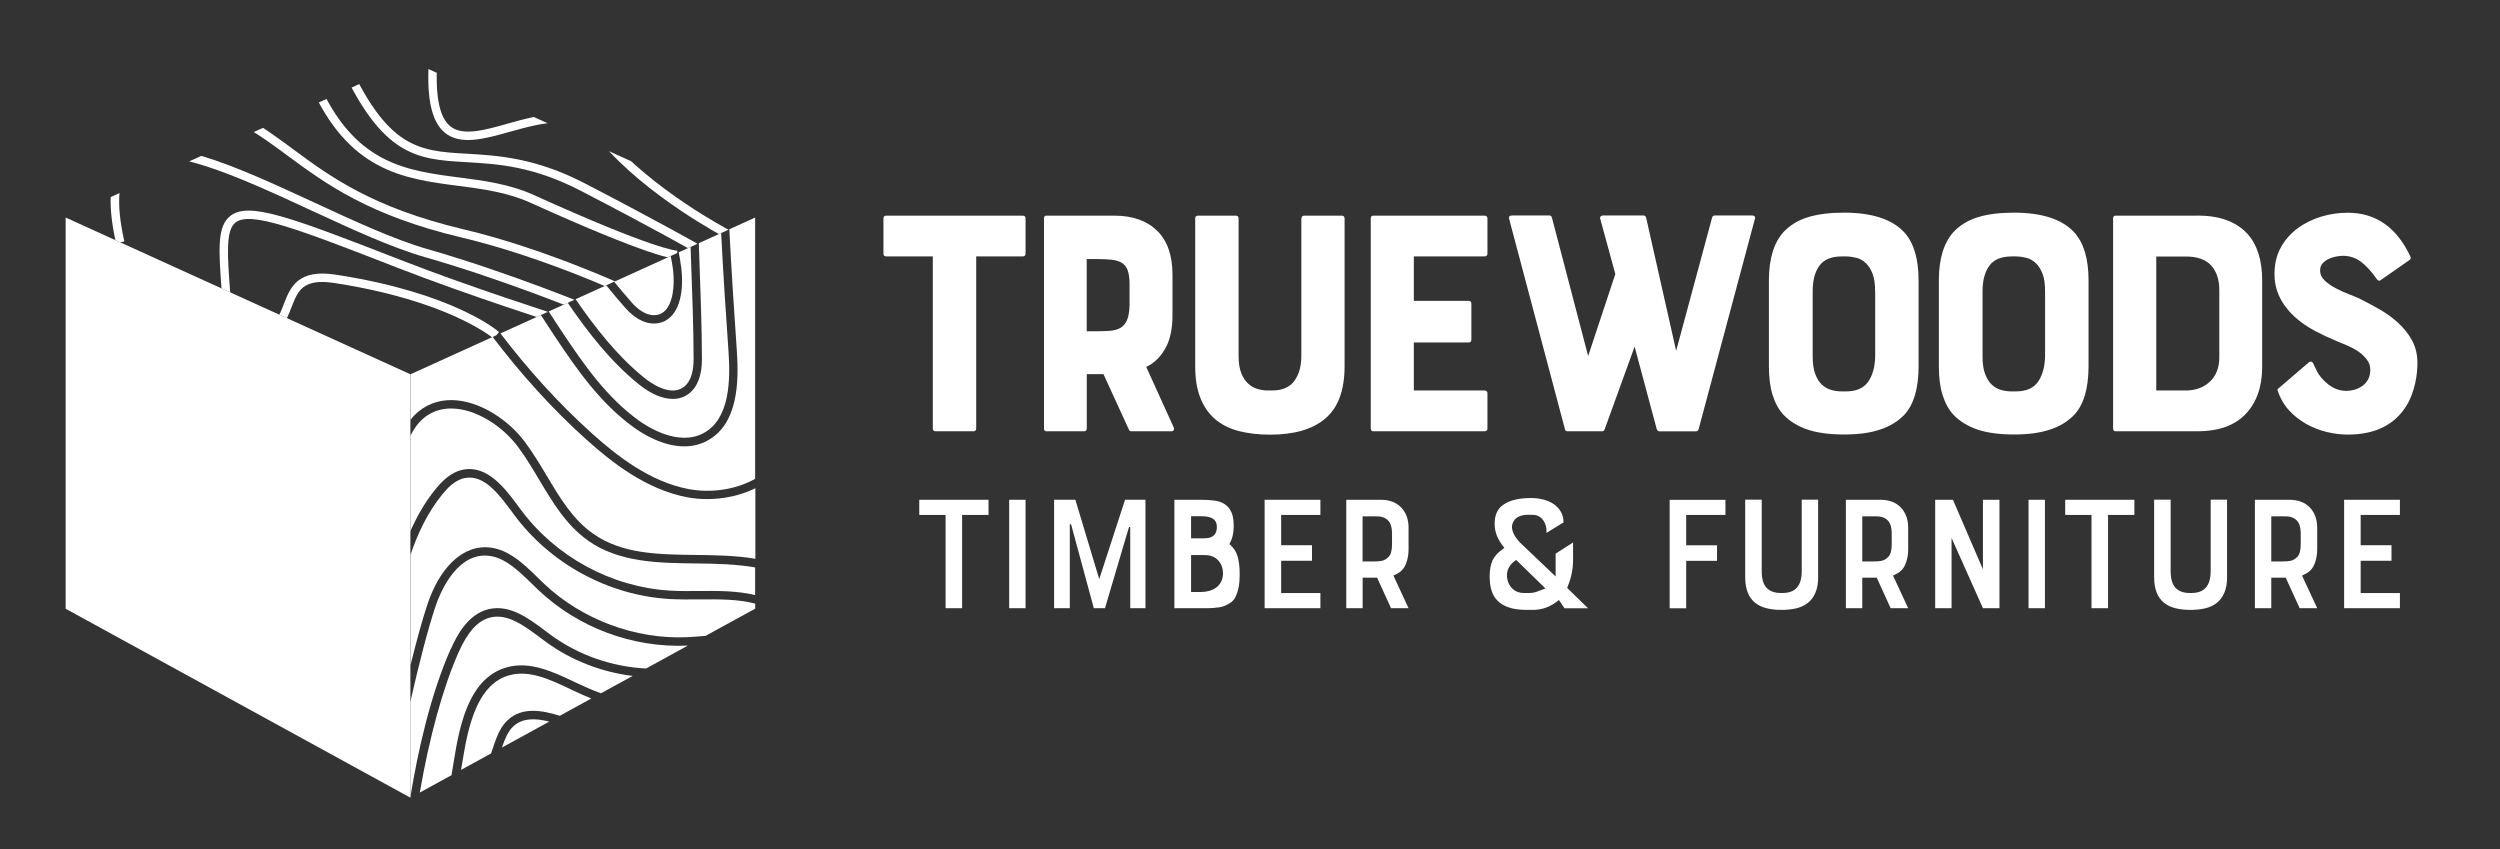 <?xml version="1.0" encoding="UTF-8"?><svg id="uuid-a02048af-e5bc-4d09-a76b-ab3cf518562c" xmlns="http://www.w3.org/2000/svg" xmlns:xlink="http://www.w3.org/1999/xlink" viewBox="0 0 326.7 111.01"><rect x="0" y="0" width="326.7" height="111.01" fill="#333333" stroke="none"/><defs><clipPath id="uuid-7da3302b-b19e-493d-8712-ab2f61bbbfb3"><path d="M98.69,28.43l-45.05,20.49L8.58,28.43,53.63,7.95l45.05,20.49Z" fill="none" stroke-width="0"/></clipPath></defs><path d="M98.69,28.43l-45.05,20.49L8.58,28.43,53.63,7.95l45.05,20.49Z" fill="none" stroke-width="0"/><path d="M76.87,70.66c-2.85-2-4.66-5.03-6.4-7.95-.87-1.46-1.77-2.97-2.79-4.33-2.01-2.67-5.11-4.62-7.9-4.95-1.71-.2-3.19.2-4.39,1.19-.75.62-1.31,1.43-1.76,2.32v12.48c.84-1.92,1.89-3.77,3.24-5.44.77-.96,1.98-2.27,3.63-2.6,3.23-.64,5.53,2.47,7.38,4.98l.17.23c4.56,6.17,11.85,10.13,19.5,10.59,1.27.08,2.59.06,3.87.05,2.43-.02,4.91-.03,7.26.53v-3.61c-2.52-.44-5.17-.49-7.77-.52-4.9-.06-9.97-.11-14.05-2.97Z" fill="#fff" stroke-width="0"/><path d="M92.38,57.62c-.97.51-1.98.71-2.97.71-2.78,0-5.39-1.61-6.59-2.48-4.27-3.08-7.34-7.41-10.36-11.96-.6-.9-1.19-1.81-1.78-2.72l-5.28,2.4c3.59,4.7,7.54,9.1,11.99,13.1,3.2,2.87,7.52,6.28,12.59,7.24,2.79.53,6.08.14,8.7-1.34V28.43l-3.37,1.53c.28,5.47.62,10.79.98,15.88.28,4.03.18,9.64-3.91,11.77Z" fill="#fff" stroke-width="0"/><path d="M98.69,78.88c-2.26-.59-4.7-.57-7.25-.55-1.3.01-2.64.02-3.95-.05-7.98-.48-15.57-4.6-20.32-11.03l-.17-.23c-1.75-2.37-3.73-5.06-6.27-4.55-1.3.26-2.33,1.38-2.99,2.21-1.88,2.34-3.16,5.04-4.1,7.84v14.43c.8-3.23,1.57-6.05,2.23-8.01,1.55-4.63,4.35-7.41,7.49-7.43h.03c2.81,0,4.98,2.11,6.89,3.98.29.28.58.56.86.83,4.91,4.64,11.88,7.24,18.62,6.95.64-.03,1.27-.08,1.91-.13.17-.01.35-.02.52-.04l6.5-3.56v-.66Z" fill="#fff" stroke-width="0"/><path d="M92.41,65.22c-.9,0-1.78-.08-2.62-.24-5.34-1.01-9.82-4.54-13.12-7.5-4.57-4.1-8.62-8.63-12.29-13.45l-10.74,4.88v5.96c.31-.4.66-.77,1.06-1.1,1.42-1.17,3.23-1.67,5.22-1.43,3.07.37,6.46,2.48,8.65,5.38,1.05,1.4,1.97,2.94,2.86,4.42,1.76,2.96,3.43,5.75,6.09,7.61,3.79,2.66,8.47,2.71,13.43,2.77,2.58.03,5.22.07,7.76.5v-9.22c-1.94.96-4.15,1.42-6.28,1.42Z" fill="#fff" stroke-width="0"/><path d="M73.15,93.54l4.12-2.26c-.83-.34-1.64-.7-2.4-1.06l-.33-.16c-2.63-1.25-5.35-2.54-7.97-1.82-3.95,1.08-5.26,5.98-6.03,10.64-.09.57-.19,1.15-.29,1.73l3.92-2.15c.15-.42.28-.85.43-1.27.41-1.15.86-2.26,1.74-3.08,1.85-1.73,4.41-1.33,6.82-.57Z" fill="#fff" stroke-width="0"/><path d="M66.27,87.19c3.01-.82,6.05.62,8.73,1.89l.33.16c1.01.48,2.09.95,3.2,1.36l4.15-2.27c-4.05-.49-7.99-2.01-11.29-4.41-.28-.2-.56-.41-.85-.63-2.07-1.54-4.2-3.14-6.45-2.6-1.64.4-2.96,1.85-4.17,4.57-2.06,4.65-3.82,11.12-5.06,18.31l4.14-2.27c.15-.86.29-1.73.43-2.58.82-5,2.28-10.28,6.83-11.52Z" fill="#fff" stroke-width="0"/><path d="M67.08,94.92c-.7.65-1.08,1.62-1.45,2.65-.01.04-.03.08-.04.12l6.19-3.39c-1.79-.45-3.49-.51-4.7.62Z" fill="#fff" stroke-width="0"/><path d="M91.36,32.91c.2,5.44.36,10.14.37,14.05,0,2.1-.6,3.67-1.76,4.52-.59.44-1.29.65-2.05.65-1.34,0-2.88-.65-4.44-1.91-3.76-3.04-6.68-6.85-9.29-10.65l-2.49,1.13c.56.86,1.12,1.72,1.69,2.58,2.96,4.46,5.96,8.7,10.08,11.67,1.14.83,5.13,3.39,8.41,1.68,3.52-1.83,3.58-6.99,3.32-10.71-.35-4.97-.69-10.14-.96-15.47l-2.92,1.33c.01.37.03.76.04,1.13Z" fill="#fff" stroke-width="0"/><path d="M58.92,84.81c.85-1.93,2.29-4.56,4.92-5.2,2.75-.66,5.2,1.17,7.37,2.79.28.21.56.42.83.62,3.59,2.61,7.96,4.12,12.39,4.34l5.45-2.99s-.05,0-.08,0c-7.14.3-14.23-2.34-19.43-7.25-.29-.27-.58-.56-.88-.85-1.85-1.8-3.75-3.67-6.12-3.67h-.02c-3.92.02-5.93,5.11-6.45,6.67-.94,2.81-2.14,7.39-3.28,12.47v12.46c1-6.11,2.64-13.43,5.29-19.42Z" fill="#fff" stroke-width="0"/><path d="M82.53,39.51c.69.78,1.77,1.7,2.96,1.68.65-.02,1.17-.27,1.58-.77,1.06-1.31,1.14-3.95.76-5.99-.05-.26-.11-.58-.18-.97l-7.39,3.36c.73.9,1.49,1.8,2.28,2.69Z" fill="#fff" stroke-width="0"/><path d="M88.91,34.22c.4,2.12.38,5.2-.99,6.88-.61.75-1.44,1.16-2.4,1.18-.03,0-.06,0-.08,0-1.25,0-2.54-.71-3.73-2.05-.87-.98-1.7-1.97-2.49-2.95l-4,1.82c2.54,3.68,5.37,7.35,8.96,10.26.76.62,3.39,2.53,5.15,1.23,1.09-.8,1.31-2.42,1.31-3.63,0-3.89-.17-8.58-.37-14.02,0-.22-.02-.45-.02-.67l-1.55.7c.09.5.16.92.22,1.24Z" fill="#fff" stroke-width="0"/><path d="M53.63,104.23v-55.32L8.58,28.43v51.12l45.05,24.69Z" fill="#fff" stroke-width="0"/><g clip-path="url(#uuid-7da3302b-b19e-493d-8712-ab2f61bbbfb3)"><path d="M32.72,44.32c-1.96,0-4.72-.58-8.67-2.07l.39-1.03c10.56,3.98,11.57,1.34,12.64-1.46.84-2.17,1.78-4.63,6.77-3.87,15.34,2.35,21.14,7.3,21.37,7.51l-.73.83c-.06-.05-5.84-4.96-20.82-7.25-4.11-.63-4.76,1.05-5.58,3.18-.77,1.99-1.6,4.16-5.39,4.16Z" fill="#fff" stroke-width="0"/><path d="M73.07,42.38c-.12-.04-11.85-3.77-21.13-7.39-13.24-5.17-19.17-7.39-21.13-5.94-1.33.98-1.1,4.18-.74,9,.08,1.12.17,2.33.26,3.65l-1.1.07c-.08-1.31-.17-2.52-.25-3.63-.41-5.56-.64-8.63,1.18-9.97,2.41-1.78,7.58.1,22.19,5.8,9.25,3.61,20.94,7.33,21.06,7.37l-.33,1.05Z" fill="#fff" stroke-width="0"/><path d="M76.56,40.96c-.11-.04-10.65-4.39-21.04-7.36-4.33-1.24-9.66-3.7-14.82-6.09-9.66-4.47-19.65-9.08-23.45-6.01-1.83,1.48-2.17,4.86-1,10.05l-1.08.24c-1.29-5.71-.84-9.35,1.38-11.15,4.34-3.51,14.18,1.05,24.61,5.87,5.12,2.37,10.4,4.81,14.66,6.03,10.45,2.99,21.05,7.36,21.15,7.4l-.42,1.02Z" fill="#fff" stroke-width="0"/><path d="M81.28,38.37c-.1-.05-10.51-4.86-20.99-7.34-12.12-2.88-17.72-7.01-22.66-10.65-3.15-2.32-6.12-4.52-10.41-6.09l.38-1.04c4.44,1.63,7.48,3.87,10.69,6.24,4.85,3.58,10.35,7.64,22.26,10.47,10.59,2.51,21.1,7.37,21.2,7.42l-.46,1Z" fill="#fff" stroke-width="0"/><path d="M88.5,33.86c-.4,0-3.55-.28-19.14-7.35-3.06-1.39-6.35-1.82-9.53-2.23-7.06-.92-14.37-1.87-19.34-13.32l1.01-.44c4.73,10.88,11.41,11.75,18.48,12.67,3.26.42,6.63.86,9.84,2.32,15.65,7.1,18.57,7.25,18.68,7.25l.02,1.1s-.01,0-.02,0Z" fill="#fff" stroke-width="0"/><path d="M90.54,32.79s-4.66-2.68-14.63-7.85c-6.27-3.25-10.89-3.51-14.96-3.75-6.68-.38-11.51-.66-17.49-15.07l1.02-.42c5.71,13.77,10.02,14.02,16.54,14.39,3.98.23,8.93.51,15.4,3.87,10,5.19,14.63,7.85,14.68,7.87l-.55.96Z" fill="#fff" stroke-width="0"/><path d="M94.85,31.08c-.1-.05-10.33-5.37-16.42-12.63-3.08-3.67-7.53-2.42-11.83-1.22-3.3.92-6.42,1.8-8.47.11-1.82-1.5-2.46-4.76-2.03-10.26l1.1.09c-.4,5.04.13,8.09,1.63,9.32,1.61,1.33,4.46.53,7.47-.32,4.42-1.24,9.44-2.64,12.97,1.57,5.95,7.08,15.98,12.31,16.08,12.36l-.5.98Z" fill="#fff" stroke-width="0"/></g><path d="M115.45,33.13v-4.57c0-.26.13-.38.38-.38h17.81c.26,0,.38.13.38.38v4.57c0,.26-.13.38-.38.38h-6.07v22.47c0,.26-.13.38-.38.38h-4.91c-.26,0-.38-.13-.38-.38v-22.47h-6.07c-.26,0-.38-.13-.38-.38Z" fill="#fff" stroke-width="0"/><path d="M152.44,45.22c-.63,1.28-1.51,2.19-2.65,2.73l3.59,7.9c.06.14.06.26,0,.36-.06.1-.16.15-.3.15h-5.25c-.14,0-.24-.07-.3-.21l-3.33-7.26h-2.18v7.09c0,.26-.13.38-.38.38h-4.91c-.2,0-.3-.13-.3-.38v-27.42c0-.26.1-.38.3-.38h8.88c2.39,0,4.26.66,5.6,1.97,1.34,1.31,2.01,3.22,2.01,5.72v5.38c0,.74-.06,1.45-.19,2.14s-.32,1.3-.58,1.84ZM147.61,37.14c0-.74-.08-1.33-.23-1.77s-.4-.78-.75-1-.79-.37-1.35-.43c-.56-.06-1.23-.09-2.03-.09h-1.24v9.44h1.24c.68,0,1.29-.02,1.81-.06.53-.04.98-.17,1.35-.38s.66-.55.86-1c.2-.45.31-1.09.34-1.92v-2.78Z" fill="#fff" stroke-width="0"/><path d="M170.08,28.56c0-.26.13-.38.38-.38h4.87c.26,0,.38.13.38.38v19.31c0,3.1-.83,5.37-2.48,6.79-1.65,1.43-4.07,2.14-7.26,2.14-1.51,0-2.87-.16-4.08-.47-1.21-.31-2.24-.83-3.08-1.54-.84-.71-1.49-1.64-1.94-2.78-.46-1.14-.68-2.52-.68-4.14v-19.31c0-.26.13-.38.38-.38h4.91c.26,0,.38.13.38.38v17.94c0,.94.12,1.7.36,2.29s.55,1.04.92,1.37c.37.33.78.56,1.24.68.46.13.9.19,1.32.19h.51c1.34,0,2.31-.41,2.93-1.24.61-.83.92-1.92.92-3.29v-17.94Z" fill="#fff" stroke-width="0"/><path d="M179.13,55.98v-27.42c0-.26.11-.38.34-.38h14.52c.26,0,.39.13.39.38v4.57c0,.26-.13.38-.39.38h-9.23v5.81h7.18c.23,0,.34.13.34.39v4.65c0,.26-.11.39-.34.39h-7.18v6.28h9.23c.26,0,.39.13.39.38v4.57c0,.26-.13.38-.39.38h-14.52c-.23,0-.34-.13-.34-.38Z" fill="#fff" stroke-width="0"/><path d="M229.3,28.3c.07.09.08.2.02.34l-7.35,27.47c-.06.17-.19.26-.38.26h-4.7c-.17,0-.3-.09-.38-.26l-2.9-10.81-3.93,10.85c-.06.14-.16.21-.3.21h-4.53c-.2,0-.31-.09-.34-.26l-7.3-27.51c-.06-.29.07-.43.38-.43h4.91c.14,0,.24.09.3.26l4.74,18.11,3.55-10.72-1.96-7.18c-.06-.14-.04-.26.04-.34s.18-.13.3-.13h5.3c.17,0,.28.09.34.26l3.93,17.43,4.7-17.43c.06-.17.17-.26.34-.26h4.91c.14,0,.25.04.32.13Z" fill="#fff" stroke-width="0"/><path d="M240.98,27.79c3.64,0,6.26.85,7.86,2.56,1.25,1.37,1.88,3.46,1.88,6.28v11.23c0,2.9-.63,5.03-1.88,6.36-.83.86-1.88,1.5-3.16,1.92-1.28.43-2.85.64-4.7.64s-3.5-.21-4.76-.64c-1.27-.43-2.32-1.07-3.14-1.92-.63-.68-1.1-1.54-1.43-2.58-.33-1.04-.49-2.3-.49-3.78v-11.23c0-2.79.64-4.9,1.92-6.32.83-.88,1.88-1.52,3.16-1.92,1.28-.4,2.86-.6,4.74-.6ZM245.04,38.04c0-.94-.11-1.7-.34-2.29-.23-.58-.53-1.05-.9-1.39-.37-.34-.78-.57-1.24-.68-.46-.11-.91-.17-1.37-.17h-.51c-1.37,0-2.34.41-2.93,1.22-.58.81-.87,1.92-.87,3.31v8.54c0,.94.11,1.71.34,2.31.23.6.52,1.06.88,1.39.36.33.76.56,1.22.68.46.13.91.19,1.37.19h.51c1.37,0,2.34-.42,2.93-1.26.58-.84.89-1.94.92-3.31v-8.54Z" fill="#fff" stroke-width="0"/><path d="M263.19,27.79c3.64,0,6.27.85,7.86,2.56,1.25,1.37,1.88,3.46,1.88,6.28v11.23c0,2.9-.63,5.03-1.88,6.36-.83.86-1.88,1.5-3.16,1.92-1.28.43-2.85.64-4.7.64s-3.5-.21-4.76-.64c-1.27-.43-2.31-1.07-3.14-1.92-.63-.68-1.1-1.54-1.43-2.58-.33-1.04-.49-2.3-.49-3.78v-11.23c0-2.79.64-4.9,1.92-6.32.83-.88,1.88-1.52,3.16-1.92,1.28-.4,2.86-.6,4.74-.6ZM267.25,38.04c0-.94-.11-1.7-.34-2.29-.23-.58-.53-1.05-.9-1.39-.37-.34-.78-.57-1.24-.68-.46-.11-.91-.17-1.37-.17h-.51c-1.37,0-2.34.41-2.93,1.22-.58.81-.88,1.92-.88,3.31v8.54c0,.94.11,1.71.34,2.31.23.6.52,1.06.88,1.39.35.33.76.56,1.22.68.46.13.91.19,1.37.19h.51c1.37,0,2.34-.42,2.93-1.26.58-.84.89-1.94.92-3.31v-8.54Z" fill="#fff" stroke-width="0"/><path d="M287.16,28.17c2.9,0,5.08.8,6.54,2.39,1.28,1.43,1.92,3.45,1.92,6.07v11.32c0,2.59-.72,4.64-2.16,6.15-1.44,1.51-3.54,2.26-6.3,2.26h-10.68c-.23,0-.34-.13-.34-.38v-27.42c0-.26.11-.38.34-.38h10.68ZM290.02,37.91c0-1.37-.36-2.44-1.07-3.22-.71-.78-1.82-1.17-3.33-1.17h-3.84v17.51h3.84c1.28,0,2.33-.38,3.16-1.15.83-.77,1.24-1.84,1.24-3.2v-8.76Z" fill="#fff" stroke-width="0"/><path d="M308.43,39.07c.8.4,1.64.85,2.52,1.35.88.5,1.69,1.09,2.44,1.77s1.35,1.45,1.82,2.31c.47.86.7,1.84.7,2.95,0,.31-.02.7-.06,1.15-.04.46-.12.95-.23,1.47-.11.53-.28,1.07-.49,1.62-.21.56-.49,1.09-.83,1.6-1.57,2.33-4.06,3.5-7.47,3.5-.91,0-1.84-.11-2.78-.34s-1.83-.58-2.67-1.05c-.84-.47-1.59-1.06-2.24-1.77-.66-.71-1.15-1.56-1.49-2.56-.06-.14-.02-.26.13-.34l3.93-3.37c.23-.17.41-.14.56.09.06.11.12.25.19.4.07.16.16.35.28.58.31.66.83,1.26,1.54,1.82.71.55,1.49.83,2.35.83.34,0,.69-.05,1.05-.15s.69-.26,1-.47c.31-.21.57-.5.77-.85.2-.36.3-.79.3-1.3,0-.48-.15-.92-.45-1.32-.3-.4-.67-.75-1.11-1.05s-.91-.55-1.41-.77c-.5-.21-.96-.4-1.39-.58-.97-.4-1.93-.85-2.88-1.35-.95-.5-1.84-1.12-2.67-1.86-1.74-1.62-2.61-3.47-2.61-5.55,0-1.34.28-2.5.83-3.5.56-1,1.29-1.83,2.2-2.5.91-.67,1.94-1.17,3.07-1.52,1.14-.34,2.29-.51,3.46-.51,3.67,0,6.41,1.91,8.2,5.72.09.2.04.36-.13.47l-3.8,2.65c-.14.09-.29.04-.43-.13-.74-1.05-1.45-1.83-2.14-2.33-.68-.5-1.45-.75-2.31-.75-.23,0-.51.03-.86.09-.34.06-.67.16-.98.3s-.58.34-.81.58-.34.56-.34.96c0,.48.19.91.58,1.28.39.37.86.71,1.41,1,.56.3,1.13.56,1.73.79.6.23,1.11.44,1.54.64Z" fill="#fff" stroke-width="0"/><path d="M129.17,67.29h-3.44v12.19h-2.16v-12.19h-3.44v-1.98h9.05v1.98Z" fill="#fff" stroke-width="0"/><path d="M131.88,79.48v-14.17h2.14v14.17h-2.14Z" fill="#fff" stroke-width="0"/><path d="M149.68,79.48h-1.98v-10.53c0-.06-.03-.09-.08-.09s-.09.02-.1.07l-3.12,10.55h-1.46l-2.96-10.93s-.05-.05-.1-.05-.08.03-.08.09v10.89h-2.05v-14.17h2.78l3.12,10.37,3.37-10.37h2.67v14.17Z" fill="#fff" stroke-width="0"/><path d="M160.84,78.73c-.49.35-1,.56-1.55.64-.55.08-1.08.11-1.6.11h-4.22v-14.17h3.42c.56,0,1.13.03,1.7.09.57.06,1.05.22,1.45.48.41.26.72.65.93,1.18.17.42.25,1,.25,1.71,0,.43-.04.82-.12,1.18-.08.37-.23.75-.44,1.14.32.29.55.56.71.81s.27.53.36.83c.18.59.27,1.35.27,2.26,0,.29-.01.61-.03.96s-.08.7-.16,1.05c-.08.35-.2.68-.35.99-.15.31-.36.56-.61.74ZM157.47,70.34c.49,0,.87-.12,1.14-.36.27-.24.41-.61.41-1.09,0-.32-.06-.57-.18-.76-.12-.19-.28-.33-.48-.43s-.42-.16-.66-.19c-.24-.03-.48-.05-.71-.05h-1.34v2.89h1.82ZM155.65,72.53v4.83h1.3c.38,0,.74-.05,1.09-.15.35-.1.65-.25.91-.44s.47-.45.63-.76.24-.67.24-1.08c0-.68-.21-1.25-.64-1.71-.42-.46-1-.68-1.73-.68h-1.8Z" fill="#fff" stroke-width="0"/><path d="M167.42,71.25h4.03v2.03h-4.03v4.22h5.13v1.98h-7.29v-14.17h7.29v1.98h-5.13v3.97Z" fill="#fff" stroke-width="0"/><path d="M181.78,79.48l-1.82-3.99h-1.89v3.99h-2.14v-14.17h4.49c1.15,0,2.05.34,2.69,1.01.64.67.96,1.56.96,2.65v2.87c0,.65-.12,1.28-.36,1.88-.24.6-.65,1.03-1.21,1.29l-.41.21,1.98,4.26h-2.28ZM179.86,67.47h-1.8v5.9h1.48c.38,0,.7-.02.97-.07.27-.05.5-.15.72-.32.3-.23.49-.51.57-.84.08-.33.11-.67.11-1v-1.48c0-1.46-.68-2.19-2.05-2.19Z" fill="#fff" stroke-width="0"/><path d="M204.45,79.48l-.73-1.07c-.61.49-1.18.82-1.73,1.01-.55.19-1.11.28-1.69.28h-.73c-1,0-1.82-.11-2.46-.34-.64-.23-1.12-.53-1.46-.91-.65-.67-.98-1.7-.98-3.1,0-.88.13-1.6.39-2.16.12-.24.29-.48.5-.72s.55-.53,1.03-.88c-.49-.61-.82-1.15-1-1.64-.18-.49-.27-.99-.27-1.52,0-1.12.37-1.94,1.12-2.46.4-.29.9-.51,1.51-.66.62-.15,1.31-.23,2.08-.23.64,0,1.23.08,1.77.23s1.01.38,1.4.68c.74.59,1.12,1.35,1.12,2.26v.02l-2.23,1.37v-.55c-.08-.53-.27-.97-.59-1.31-.32-.34-.74-.51-1.28-.51h-.59c-.46,0-.85.09-1.2.26s-.58.43-.72.76c-.09.18-.13.37-.13.58,0,.21.05.42.13.65.15.42.46.89.93,1.39l4.65,4.42v-2.98l2.28-1.46v2.19c0,1.25-.22,2.39-.66,3.44l-.11.3.2.21,2.53,2.46h-3.08ZM198.39,73.42l-.25-.25-.32.23c-.59.5-.89,1.09-.89,1.75s.21,1.23.61,1.67c.41.45.95.67,1.62.67h.8c.26,0,.53-.05.83-.15.3-.1.69-.25,1.17-.44l-3.58-3.49Z" fill="#fff" stroke-width="0"/><path d="M225.48,67.29h-5.13v3.97h4.03v2.03h-4.03v6.2h-2.16v-14.17h7.29v1.98Z" fill="#fff" stroke-width="0"/><path d="M237.6,75.38c0,.85-.13,1.56-.38,2.12-.25.56-.59,1.01-1.03,1.33-.43.33-.94.55-1.51.68-.58.13-1.19.19-1.85.19-.74,0-1.41-.07-2-.22s-1.09-.39-1.5-.73c-.41-.34-.73-.79-.94-1.33-.22-.55-.33-1.23-.33-2.05v-10.07h2.16v9.34c0,1,.21,1.73.64,2.18.43.45,1.04.67,1.84.67h.27c1.65,0,2.48-.95,2.48-2.85v-9.34h2.14v10.07Z" fill="#fff" stroke-width="0"/><path d="M247.07,79.48l-1.82-3.99h-1.89v3.99h-2.14v-14.17h4.49c1.15,0,2.05.34,2.69,1.01.64.67.96,1.56.96,2.65v2.87c0,.65-.12,1.28-.36,1.88-.24.6-.65,1.03-1.21,1.29l-.41.21,1.98,4.26h-2.28ZM245.16,67.47h-1.8v5.9h1.48c.38,0,.7-.02.97-.07.27-.05.5-.15.72-.32.3-.23.49-.51.57-.84.08-.33.11-.67.11-1v-1.48c0-1.46-.68-2.19-2.05-2.19Z" fill="#fff" stroke-width="0"/><path d="M261.29,79.48h-2.16l-4.1-9.18v9.18h-2.14v-14.17h2.32l3.92,9.09v-9.09h2.16v14.17Z" fill="#fff" stroke-width="0"/><path d="M265.09,79.48v-14.17h2.14v14.17h-2.14Z" fill="#fff" stroke-width="0"/><path d="M278.92,67.29h-3.44v12.19h-2.16v-12.19h-3.44v-1.98h9.04v1.98Z" fill="#fff" stroke-width="0"/><path d="M291.04,75.38c0,.85-.13,1.56-.38,2.12-.25.56-.59,1.01-1.03,1.33-.43.33-.94.55-1.51.68-.58.13-1.19.19-1.85.19-.74,0-1.41-.07-2-.22s-1.09-.39-1.5-.73c-.41-.34-.73-.79-.94-1.33-.22-.55-.33-1.23-.33-2.05v-10.07h2.16v9.34c0,1,.21,1.73.64,2.18.43.45,1.04.67,1.84.67h.27c1.65,0,2.48-.95,2.48-2.85v-9.34h2.14v10.07Z" fill="#fff" stroke-width="0"/><path d="M300.52,79.48l-1.82-3.99h-1.89v3.99h-2.14v-14.17h4.49c1.15,0,2.05.34,2.69,1.01.64.67.96,1.56.96,2.65v2.87c0,.65-.12,1.28-.36,1.88-.24.6-.65,1.03-1.21,1.29l-.41.21,1.98,4.26h-2.28ZM298.61,67.47h-1.8v5.9h1.48c.38,0,.7-.02.97-.07.27-.05.5-.15.72-.32.3-.23.49-.51.57-.84.08-.33.11-.67.11-1v-1.48c0-1.46-.68-2.19-2.05-2.19Z" fill="#fff" stroke-width="0"/><path d="M308.49,71.25h4.03v2.03h-4.03v4.22h5.13v1.98h-7.29v-14.17h7.29v1.98h-5.13v3.97Z" fill="#fff" stroke-width="0"/></svg>